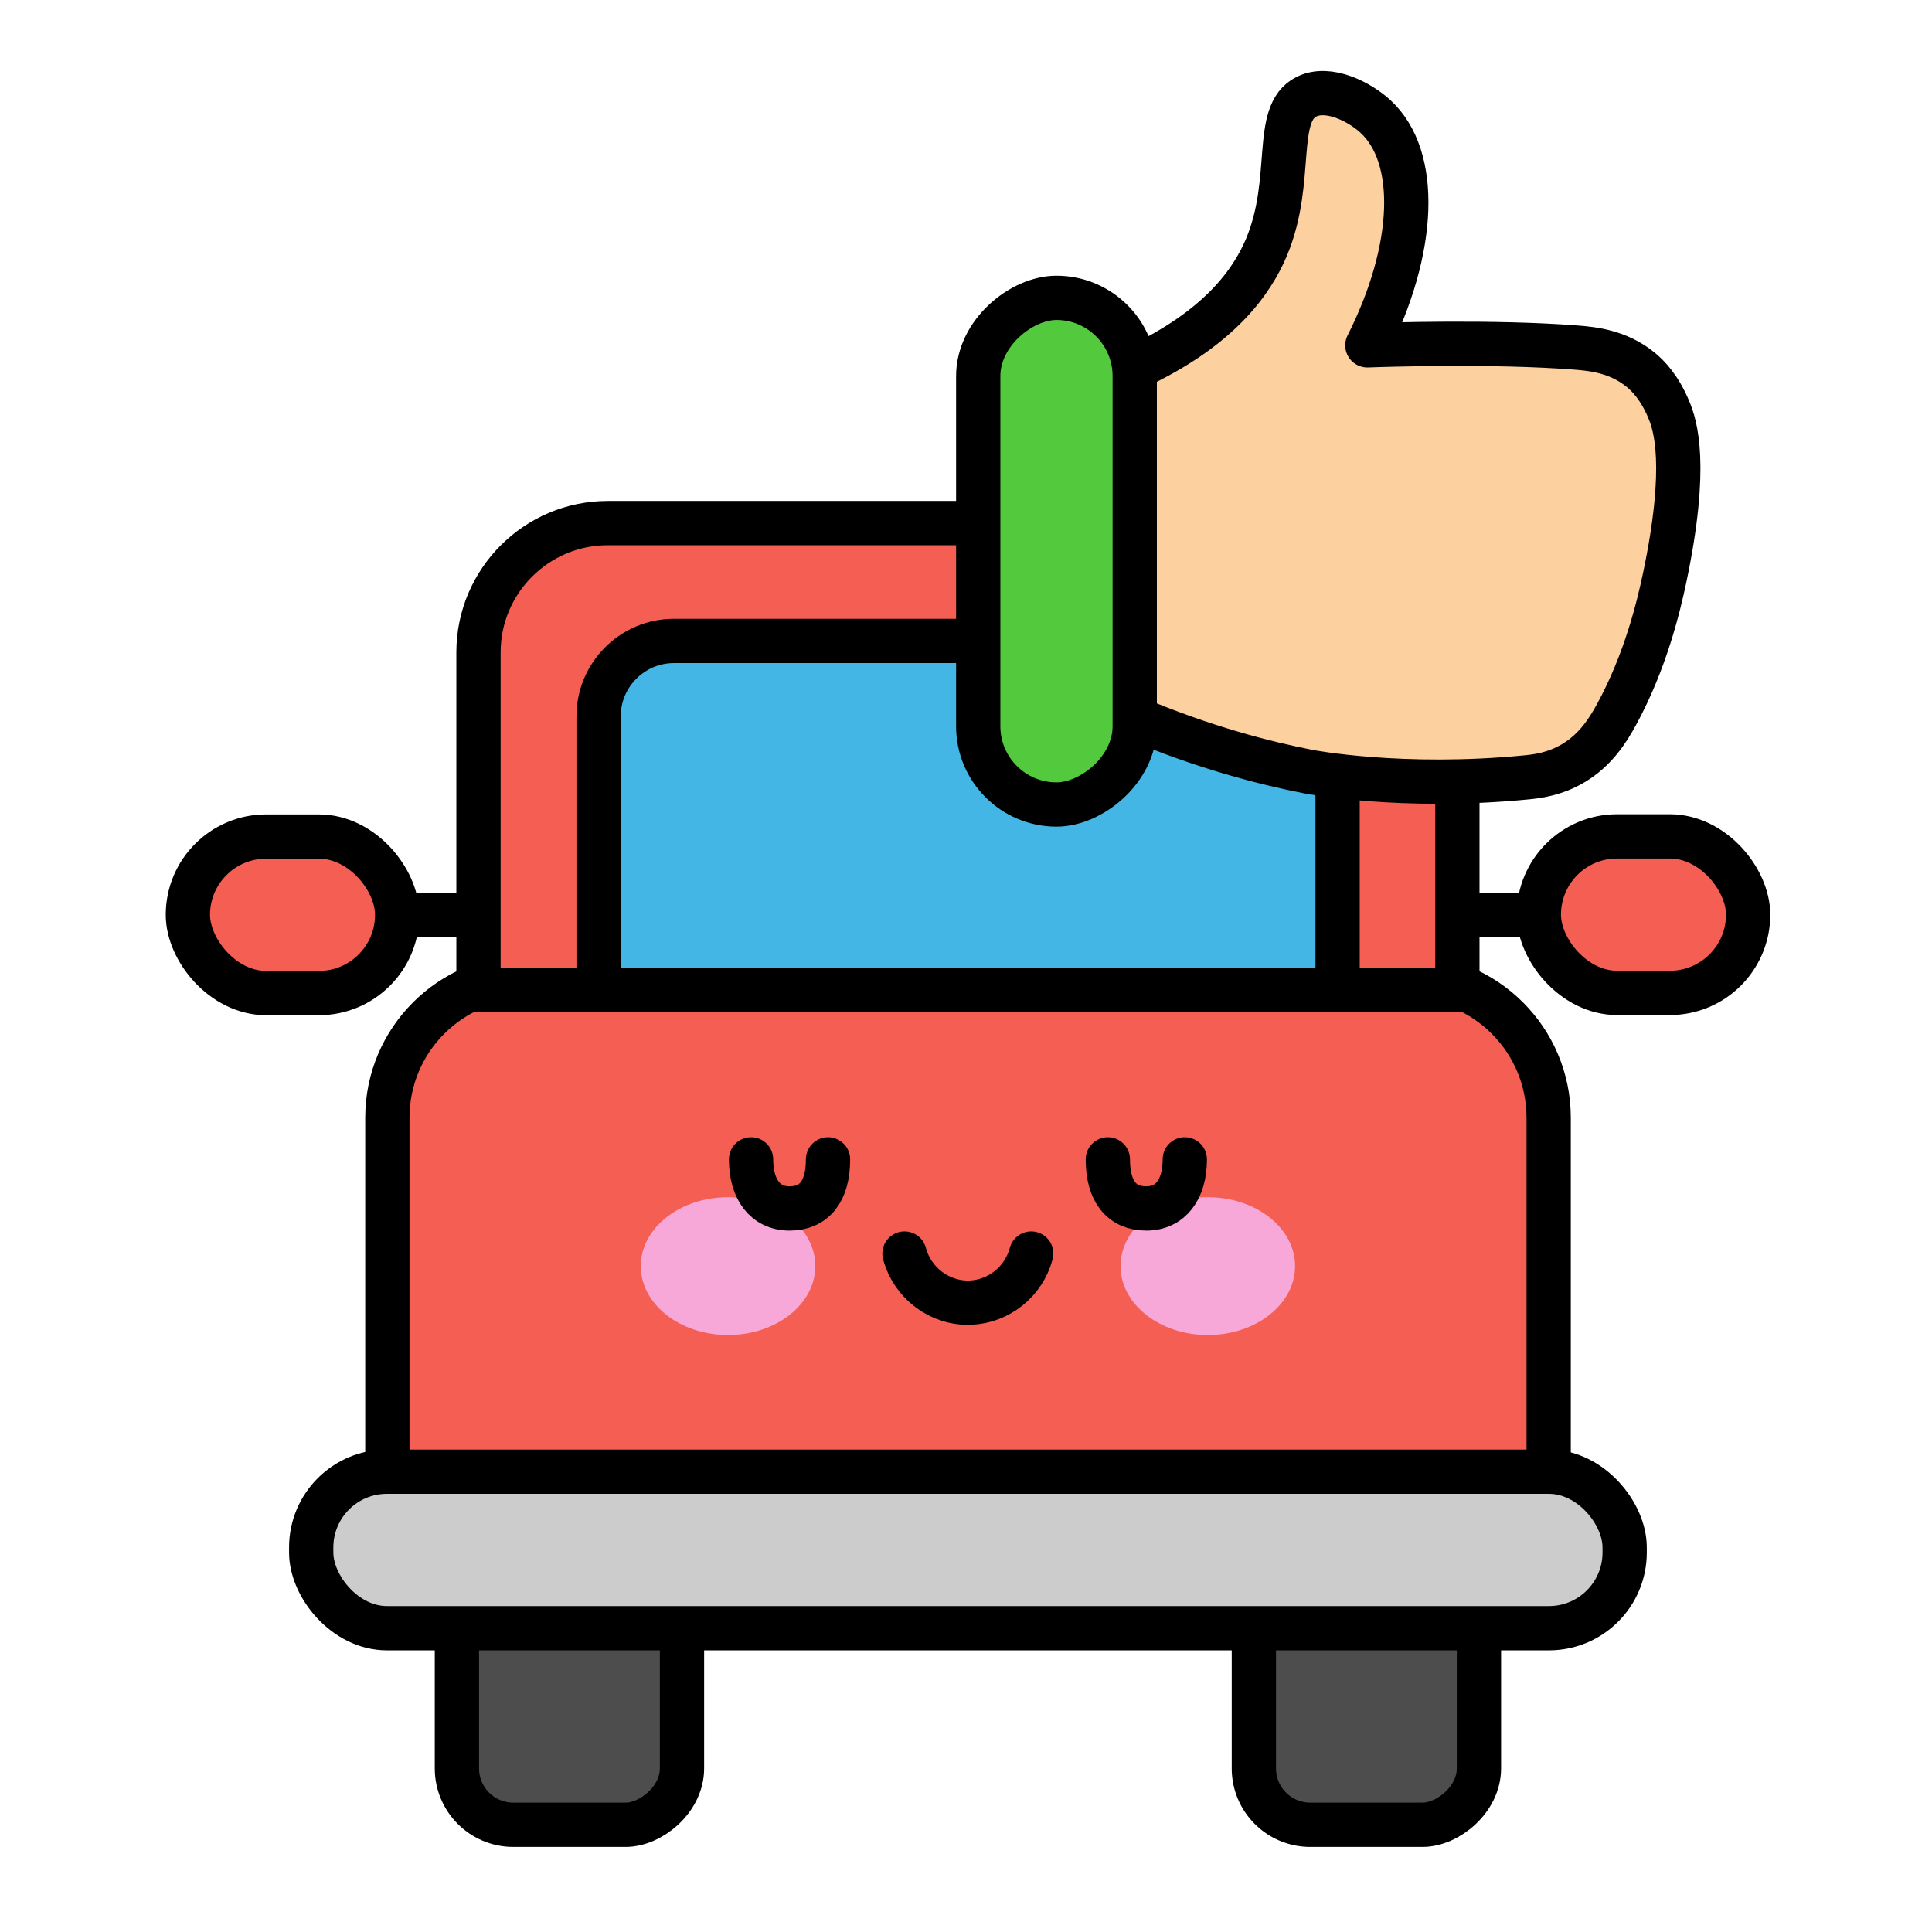 <?xml version="1.0" encoding="UTF-8"?>
<svg id="Vrstva_1" xmlns="http://www.w3.org/2000/svg" version="1.1" viewBox="0 0 1200 1200">
  <!-- Generator: Adobe Illustrator 29.6.1, SVG Export Plug-In . SVG Version: 2.1.1 Build 9)  -->
  <defs>
    <style>
      .st0 {
        fill: #4d4d4d;
      }

      .st0, .st1, .st2, .st3, .st4, .st5, .st6, .st7 {
        stroke: #000;
        stroke-width: 27.5px;
      }

      .st0, .st2, .st3, .st5, .st6 {
        stroke-linejoin: round;
      }

      .st1 {
        fill: #43b6e6;
      }

      .st1, .st4, .st7 {
        stroke-miterlimit: 10;
      }

      .st2 {
        fill: #53c93d;
      }

      .st3 {
        fill: #f55e53;
      }

      .st3, .st5, .st7 {
        stroke-linecap: round;
      }

      .st4, .st7 {
        fill: none;
      }

      .st5 {
        fill: #fcd09f;
      }

      .st6 {
        fill: #ccc;
      }

      .st8 {
        fill: #f7a8d9;
      }
    </style>
  </defs>
  <g>
    <rect class="st0" x="215.9" y="925.8" width="275.5" height="139.8" rx="35" ry="35" transform="translate(1349.4 642) rotate(90)"/>
    <rect class="st0" x="711" y="925.8" width="275.5" height="139.8" rx="35" ry="35" transform="translate(1844.4 146.9) rotate(90)"/>
    <g>
      <line class="st4" x1="151.4" y1="568.2" x2="326.6" y2="568.2"/>
      <rect class="st3" x="116.7" y="519.6" width="130" height="97.2" rx="48.6" ry="48.6"/>
      <line class="st4" x1="1051.1" y1="568.2" x2="875.9" y2="568.2"/>
      <rect class="st3" x="955.8" y="519.6" width="130" height="97.2" rx="48.6" ry="48.6" transform="translate(2041.6 1136.3) rotate(180)"/>
    </g>
    <path class="st3" d="M328.2,606.7h546.2c48.3,0,87.5,39.2,87.5,87.5v257.7H240.6v-257.7c0-48.3,39.2-87.5,87.5-87.5Z"/>
    <g>
      <ellipse class="st8" cx="452.2" cy="786.4" rx="54.2" ry="42.8"/>
      <ellipse class="st8" cx="750.2" cy="786.4" rx="54.2" ry="42.8"/>
      <path class="st7" d="M561.8,778.6c5,18.6,22.1,31.2,40.9,30.5,17.7-.7,33.2-13.1,37.8-30.5"/>
      <path class="st7" d="M688.1,720.1c0,20.2,8.8,30.5,23.9,30.5s23.9-11.9,23.9-30.5"/>
      <path class="st7" d="M514.3,720.1c0,20.2-8.8,30.5-23.9,30.5-15.1,0-23.9-11.9-23.9-30.5"/>
    </g>
    <path class="st3" d="M377.6,324.9h447.3c44.3,0,80.3,36,80.3,80.3v209.8H297.2v-209.8c0-44.3,36-80.3,80.3-80.3Z"/>
    <path class="st1" d="M418.5,398.1h365.5c25.8,0,46.8,21,46.8,46.8v170.1h-459v-170.1c0-25.8,21-46.8,46.8-46.8Z"/>
    <rect class="st6" x="193.3" y="914.1" width="815.8" height="97.2" rx="47" ry="47"/>
  </g>
  <g>
    <path class="st5" d="M704.8,228.5c52.4-24.3,72.8-53.4,81.9-75.1,17.5-41.9,3.6-83,24.9-93.4,13.5-6.6,32.7,3.1,42.7,12.3,27.3,25.1,25.3,82.1-5,142.2,11.1-.4,78.1-2.6,129.8,1.4,9.9.8,26,2.3,40,13.8,4.6,3.8,11.8,11,17.6,25.2,3.7,9,12.1,33.6-2.8,104.2-3.6,16.9-11.6,51.3-29.9,84.8-5.4,9.8-12.9,21.9-26.9,30.2-11.5,6.8-22.5,8.1-28.6,8.7-78.1,7.7-135.7-3.5-135.7-3.5-27.6-5.4-65.2-15.1-108.2-33.3v-217.5Z"/>
    <rect class="st2" x="498.8" y="293.7" width="314.7" height="97.2" rx="48.6" ry="48.6" transform="translate(313.9 998.5) rotate(-90)"/>
  </g>
</svg>